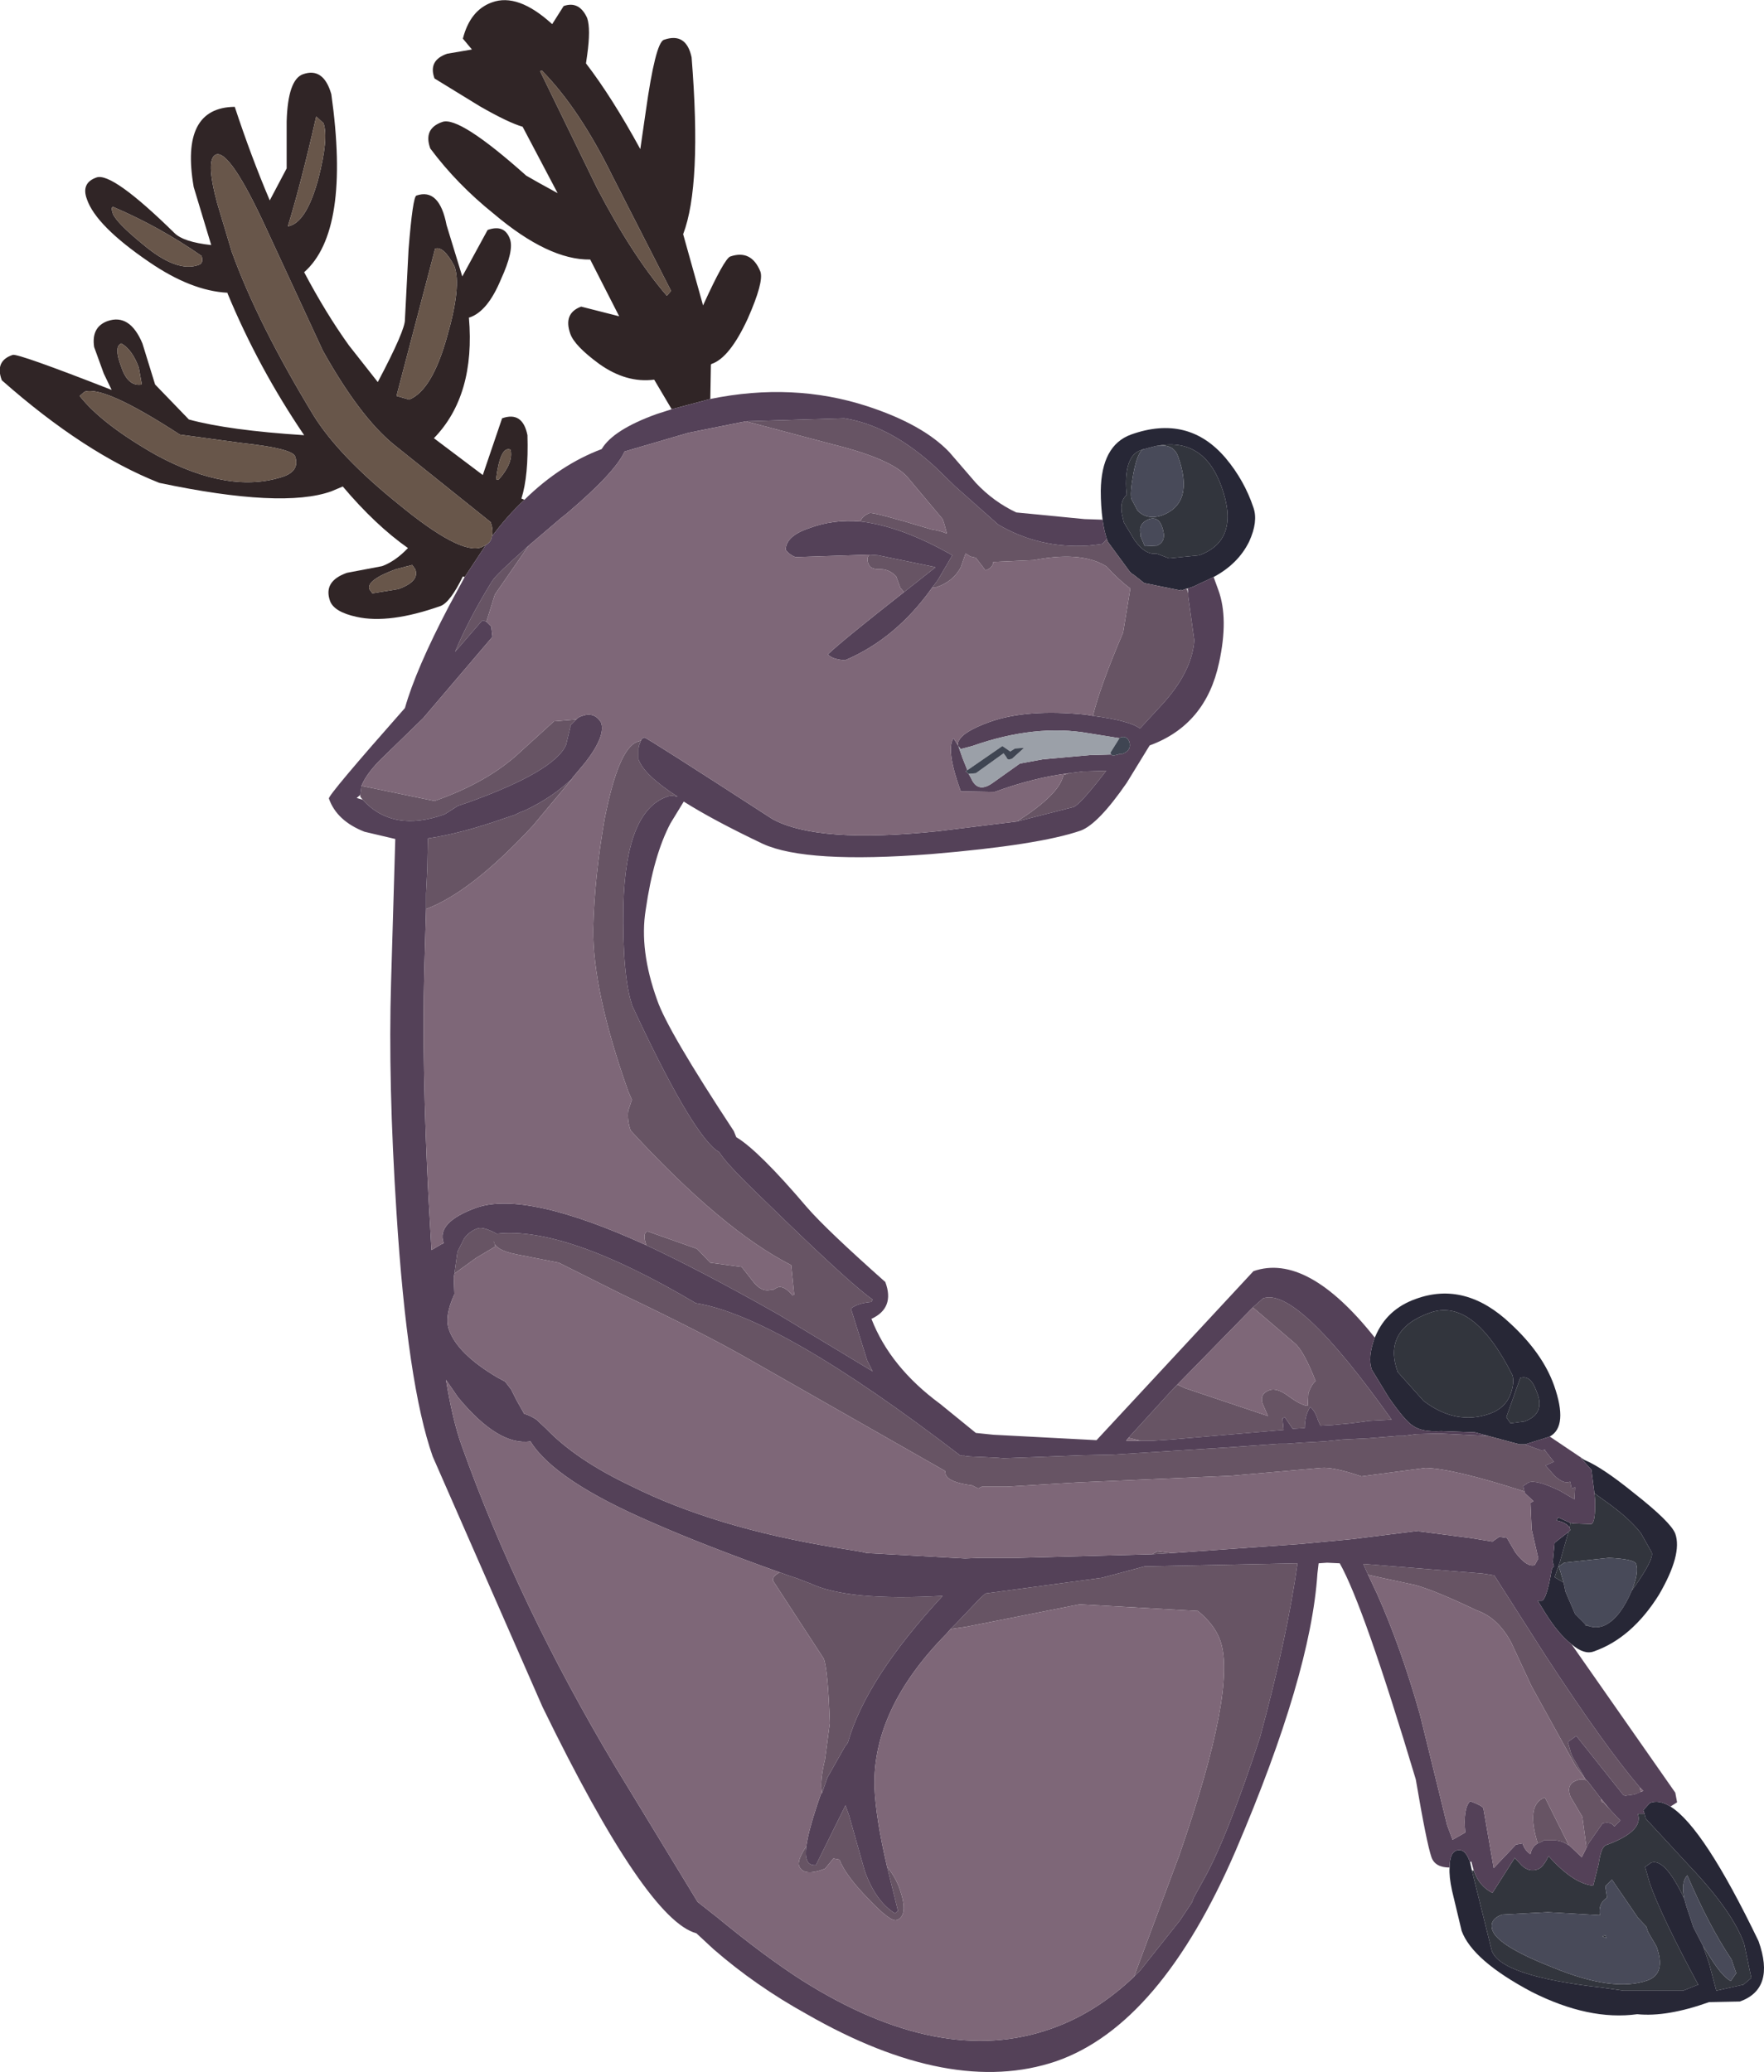<?xml version="1.0" encoding="UTF-8" standalone="no"?>
<svg xmlns:xlink="http://www.w3.org/1999/xlink" height="171.65px" width="146.15px" xmlns="http://www.w3.org/2000/svg">
  <g transform="matrix(1.0, 0.0, 0.0, 1.0, 53.85, 32.6)">
    <path d="M-15.35 15.2 L-15.5 15.15 Q-16.55 17.3 -17.35 17.6 -21.6 19.1 -24.3 18.5 -26.15 18.1 -26.5 17.2 -27.1 15.55 -25.1 14.85 L-22.2 14.3 Q-21.1 13.9 -20.05 12.8 -22.75 10.9 -25.45 7.7 L-26.4 8.1 Q-30.45 9.55 -40.65 7.4 -46.85 4.95 -53.7 -1.1 -54.3 -2.7 -52.8 -3.2 -52.4 -3.35 -44.6 -0.3 L-45.25 -1.65 -46.05 -3.85 Q-46.3 -5.5 -44.95 -6.0 -43.1 -6.65 -42.05 -4.15 L-41.0 -0.75 -38.2 2.15 Q-34.9 3.05 -28.65 3.45 -32.45 -2.15 -35.0 -8.3 L-35.0 -8.35 Q-38.0 -8.5 -41.5 -10.9 -45.9 -13.9 -46.65 -16.1 -47.15 -17.45 -45.85 -17.9 -44.55 -18.35 -39.4 -13.3 -38.65 -12.55 -36.35 -12.3 L-37.8 -17.1 Q-38.95 -23.7 -34.4 -23.75 -33.05 -19.65 -31.5 -16.0 L-30.1 -18.65 -30.1 -22.55 Q-30.0 -26.0 -28.75 -26.45 -27.05 -27.05 -26.4 -24.8 -24.8 -13.45 -28.65 -10.05 -26.85 -6.65 -24.95 -4.0 L-22.55 -0.95 Q-20.25 -5.3 -20.3 -6.15 L-20.0 -11.95 Q-19.65 -16.3 -19.35 -16.4 -17.45 -17.05 -16.85 -13.95 L-15.55 -9.7 -13.45 -13.55 Q-12.05 -14.05 -11.6 -12.8 -11.25 -11.85 -12.35 -9.45 -13.45 -6.8 -14.95 -6.3 L-15.0 -6.3 Q-14.45 0.15 -17.9 3.7 L-13.85 6.75 -12.25 2.05 Q-10.55 1.45 -10.15 3.45 -10.05 6.8 -10.65 8.7 L-10.4 8.8 Q-11.85 10.15 -13.1 11.85 -12.95 11.35 -13.2 10.65 L-21.25 4.2 Q-24.05 1.9 -27.1 -3.55 L-31.8 -13.7 Q-34.8 -20.2 -35.95 -19.8 -36.85 -19.45 -35.85 -15.75 L-34.65 -11.75 Q-32.5 -5.8 -27.85 1.85 -25.75 5.2 -20.85 9.15 -15.75 13.35 -14.0 12.75 L-13.6 12.55 -15.35 15.2 M1.8 1.3 L0.35 -1.15 Q-1.95 -0.85 -4.2 -2.45 -6.25 -3.95 -6.6 -4.95 -7.2 -6.65 -5.7 -7.2 L-2.55 -6.4 -4.95 -11.1 Q-8.4 -11.05 -12.95 -14.9 -16.0 -17.35 -18.2 -20.3 -18.8 -21.95 -17.2 -22.5 -15.8 -23.0 -10.25 -18.05 -9.4 -17.55 -7.65 -16.6 L-10.55 -22.1 Q-11.75 -22.45 -14.1 -23.8 L-17.85 -26.1 Q-18.4 -27.6 -16.8 -28.15 L-14.75 -28.5 -15.5 -29.4 Q-14.9 -31.75 -13.1 -32.4 -10.95 -33.2 -8.1 -30.6 L-7.15 -32.1 Q-5.85 -32.55 -5.2 -31.1 -4.9 -30.2 -5.2 -28.05 L-5.3 -27.35 Q-3.15 -24.55 -0.8 -20.25 L-0.35 -23.35 Q0.45 -29.05 1.15 -29.3 3.0 -29.95 3.45 -27.85 4.3 -17.25 2.75 -13.2 L4.4 -7.3 Q6.15 -11.15 6.65 -11.35 8.4 -11.95 9.15 -10.1 9.45 -9.25 8.1 -6.2 6.6 -2.95 5.1 -2.45 L5.05 -2.4 5.0 0.45 1.8 1.3 M-8.95 -26.75 L-9.1 -26.7 -4.4 -17.05 Q-1.45 -11.4 1.4 -8.1 L1.75 -8.5 -3.1 -18.0 Q-5.85 -23.6 -8.95 -26.75 M-16.2 -10.55 Q-17.1 -12.25 -17.8 -12.0 L-21.0 0.2 -19.95 0.5 Q-18.05 -0.25 -16.8 -4.75 -15.6 -8.9 -16.2 -10.55 M-46.85 -0.15 L-47.25 0.2 Q-45.4 2.55 -40.9 5.1 -34.8 8.4 -30.3 6.85 -29.0 6.35 -29.4 5.2 -29.65 4.55 -33.8 4.1 L-38.95 3.4 Q-45.25 -0.7 -46.85 -0.15 M-43.8 -4.15 Q-44.45 -3.9 -43.8 -2.2 -43.25 -0.55 -42.1 -0.75 L-42.35 -2.15 Q-42.9 -3.65 -43.8 -4.15 M-44.45 -15.45 Q-44.7 -15.5 -44.5 -14.9 -44.2 -14.15 -42.0 -12.35 -39.2 -10.0 -37.4 -10.65 -36.95 -10.8 -37.15 -11.4 -40.6 -13.8 -44.45 -15.45 M-27.05 -22.4 L-27.65 -22.95 Q-28.9 -17.45 -30.0 -13.85 -28.5 -14.1 -27.5 -17.7 -26.6 -21.15 -27.05 -22.4 M-12.75 7.1 L-12.55 7.15 Q-11.3 5.75 -11.55 4.65 -12.4 4.3 -12.75 7.1 M-19.7 14.2 L-21.05 14.55 Q-23.5 15.45 -23.25 16.2 L-23.0 16.55 -20.85 16.2 Q-19.05 15.55 -19.45 14.55 L-19.7 14.2" fill="#302526" fill-rule="evenodd" stroke="none"/>
    <path d="M-13.6 12.55 L-14.0 12.75 Q-15.75 13.35 -20.85 9.15 -25.75 5.2 -27.85 1.85 -32.5 -5.8 -34.65 -11.75 L-35.85 -15.75 Q-36.85 -19.45 -35.95 -19.8 -34.8 -20.2 -31.8 -13.7 L-27.1 -3.55 Q-24.05 1.9 -21.25 4.2 L-13.2 10.65 Q-12.95 11.35 -13.1 11.85 -13.15 12.3 -13.6 12.55 M-27.05 -22.4 Q-26.6 -21.15 -27.5 -17.7 -28.5 -14.1 -30.0 -13.85 -28.9 -17.45 -27.65 -22.95 L-27.05 -22.4 M-44.45 -15.45 Q-40.6 -13.8 -37.15 -11.4 -36.95 -10.8 -37.4 -10.65 -39.2 -10.0 -42.0 -12.35 -44.2 -14.15 -44.5 -14.9 -44.7 -15.5 -44.45 -15.45 M-43.8 -4.15 Q-42.9 -3.65 -42.35 -2.15 L-42.1 -0.75 Q-43.25 -0.55 -43.8 -2.2 -44.45 -3.9 -43.8 -4.15 M-46.85 -0.15 Q-45.25 -0.7 -38.95 3.4 L-33.8 4.1 Q-29.65 4.55 -29.4 5.2 -29.0 6.35 -30.3 6.85 -34.8 8.4 -40.9 5.1 -45.4 2.55 -47.25 0.2 L-46.85 -0.15 M-16.2 -10.55 Q-15.6 -8.9 -16.8 -4.75 -18.05 -0.25 -19.95 0.5 L-21.0 0.2 -17.8 -12.0 Q-17.1 -12.25 -16.2 -10.55 M-8.95 -26.75 Q-5.85 -23.6 -3.1 -18.0 L1.75 -8.5 1.4 -8.1 Q-1.45 -11.4 -4.4 -17.05 L-9.1 -26.7 -8.95 -26.75 M-12.75 7.1 Q-12.4 4.3 -11.55 4.65 -11.3 5.75 -12.55 7.15 L-12.75 7.1 M-19.7 14.2 L-19.45 14.55 Q-19.05 15.55 -20.85 16.2 L-23.0 16.55 -23.25 16.2 Q-23.5 15.45 -21.05 14.55 L-19.7 14.2" fill="#68564a" fill-rule="evenodd" stroke="none"/>
    <path d="M41.9 4.35 Q45.85 3.55 47.35 7.7 48.95 12.15 45.5 13.4 L43.0 13.65 41.95 13.25 Q41.05 13.4 40.15 12.15 L39.85 11.65 39.25 10.65 39.2 10.4 Q38.8 9.0 39.5 8.4 L39.45 7.8 Q39.35 5.15 40.65 4.7 L40.9 4.6 Q40.4 4.8 40.05 6.65 39.75 8.35 39.9 8.75 L40.4 9.7 Q41.2 10.5 42.4 10.1 45.15 9.1 43.75 5.2 43.35 4.1 41.9 4.35 M41.35 10.4 L41.25 10.45 Q40.45 10.8 40.65 11.65 L40.65 11.85 40.7 11.95 41.0 12.65 41.95 12.6 42.0 12.6 Q42.85 12.25 42.45 11.1 42.15 10.15 41.35 10.4 M71.45 81.3 Q71.65 81.9 71.3 82.9 70.85 84.05 69.6 84.5 66.8 85.5 64.1 83.45 L61.95 81.05 Q60.7 77.55 64.6 76.15 68.2 74.85 71.45 81.3 M68.25 122.35 Q68.7 123.65 69.8 124.2 L71.65 121.3 72.25 121.95 Q72.85 122.5 73.55 122.25 74.0 122.1 74.45 121.15 76.5 123.45 78.15 123.6 L78.6 121.8 Q78.8 120.4 79.2 120.25 82.35 119.1 81.85 117.65 L82.4 117.65 82.5 118.05 86.2 122.05 Q89.7 125.75 90.65 128.4 L91.25 131.25 90.6 131.8 88.35 132.3 87.75 130.05 87.25 128.6 87.6 129.15 Q88.8 131.15 89.55 131.5 L90.0 130.85 89.6 129.7 Q87.75 126.95 85.95 122.75 85.4 123.3 85.7 124.7 84.1 121.3 82.95 121.7 L82.45 122.05 82.85 123.45 Q83.9 126.35 86.85 131.8 L85.6 132.3 80.65 132.3 78.9 132.05 Q70.5 131.1 69.75 129.0 L68.1 122.35 68.25 122.35 M79.15 127.7 L79.25 127.95 78.9 127.8 79.15 127.7 M70.6 126.0 Q69.5 126.4 69.8 127.3 70.25 128.6 74.85 130.4 79.85 132.45 82.65 131.45 84.2 130.9 83.4 128.65 L82.7 127.45 82.55 127.0 81.85 126.25 79.7 123.1 79.15 123.65 79.3 124.6 Q78.55 125.05 78.7 126.05 L74.4 125.8 70.6 126.0 M73.45 82.65 Q74.25 84.5 72.45 85.15 L71.3 85.3 70.95 84.8 72.1 81.55 Q72.95 81.25 73.45 82.65 M76.25 93.55 L76.55 93.6 78.0 93.65 Q78.35 93.5 78.3 91.65 L78.25 91.1 79.5 92.0 Q81.2 93.25 82.1 94.4 L83.0 96.0 Q83.2 96.55 81.5 98.95 L81.35 99.15 Q81.95 97.65 81.7 96.95 81.55 96.55 79.45 96.45 L75.75 96.85 75.3 97.15 75.7 98.5 74.95 98.05 75.4 96.75 76.1 94.3 76.25 94.15 76.2 93.95 76.25 93.55 M77.8 102.1 L77.75 102.1 77.5 102.05 77.5 101.95 77.8 102.1" fill="#32353d" fill-rule="evenodd" stroke="none"/>
    <path d="M40.9 4.6 L40.95 4.6 41.9 4.35 Q43.35 4.1 43.75 5.2 45.15 9.1 42.4 10.1 41.2 10.5 40.4 9.7 L39.9 8.75 Q39.75 8.35 40.05 6.65 40.4 4.8 40.9 4.6 M41.35 10.4 Q42.15 10.15 42.45 11.1 42.85 12.25 42.0 12.6 L41.95 12.6 41.0 12.65 40.7 11.95 40.65 11.85 40.65 11.65 Q40.45 10.8 41.25 10.45 L41.35 10.4 M85.7 124.7 Q85.4 123.3 85.95 122.75 87.75 126.95 89.6 129.7 L90.0 130.85 89.55 131.5 Q88.8 131.15 87.6 129.15 L87.25 128.6 86.45 127.05 85.85 125.25 85.7 124.7 M70.6 126.0 L74.4 125.8 78.7 126.05 Q78.55 125.05 79.3 124.6 L79.15 123.65 79.7 123.1 81.85 126.25 82.55 127.0 82.7 127.45 83.4 128.65 Q84.2 130.9 82.65 131.45 79.85 132.45 74.85 130.4 70.25 128.6 69.8 127.3 69.5 126.4 70.6 126.0 M79.15 127.7 L78.9 127.8 79.25 127.95 79.15 127.7 M81.35 99.15 L81.1 99.7 Q80.15 101.65 78.95 102.1 78.35 102.3 77.8 102.1 L77.5 101.95 76.65 101.1 75.85 99.25 75.7 98.5 75.3 97.15 75.75 96.85 79.45 96.45 Q81.55 96.55 81.7 96.95 81.95 97.65 81.35 99.15" fill="#484a59" fill-rule="evenodd" stroke="none"/>
    <path d="M37.5 10.45 Q37.35 9.3 37.35 8.05 37.4 4.3 39.85 3.4 44.6 1.7 47.7 5.35 49.25 7.2 50.0 9.45 50.4 10.6 49.65 12.25 48.75 14.1 46.7 15.2 L45.0 16.0 44.55 16.15 44.45 16.15 44.35 16.2 44.25 16.25 44.2 16.25 44.1 16.3 44.0 16.25 43.9 16.3 40.95 15.7 40.0 14.95 40.0 15.0 39.75 14.75 37.95 12.3 37.85 12.05 Q37.6 11.25 37.5 10.45 M60.05 78.2 L60.1 78.1 Q61.05 75.85 63.45 75.0 67.55 73.5 71.3 77.05 73.95 79.5 74.9 82.15 76.1 85.55 74.55 86.4 L74.25 86.5 72.5 87.05 72.05 87.05 69.45 86.35 68.35 86.05 65.55 85.95 Q63.95 86.05 63.2 85.5 62.55 85.1 61.2 83.15 L59.8 80.85 Q59.45 79.85 60.05 78.2 M77.45 88.35 Q78.9 88.95 81.55 91.1 84.6 93.5 84.95 94.45 85.55 96.15 83.6 99.5 81.35 103.1 78.2 104.2 77.4 104.5 76.35 103.6 75.3 102.8 74.2 101.05 L73.55 100.0 73.85 100.0 73.9 100.0 Q74.3 99.85 74.7 97.5 L74.75 97.3 74.9 97.15 74.8 96.8 74.95 95.2 76.1 94.3 75.4 96.75 74.95 98.05 75.7 98.5 75.85 99.25 76.65 101.1 77.5 101.95 77.5 102.05 77.75 102.1 77.8 102.1 Q78.35 102.3 78.95 102.1 80.15 101.65 81.1 99.7 L81.35 99.15 81.5 98.95 Q83.2 96.55 83.0 96.0 L82.1 94.4 Q81.2 93.25 79.5 92.0 L78.25 91.1 78.0 89.15 77.1 88.15 77.45 88.35 M84.55 117.05 Q87.3 118.75 91.85 128.2 93.25 132.15 90.3 133.2 L87.75 133.25 Q84.25 134.5 81.8 134.25 77.8 134.8 73.05 132.4 68.15 129.8 67.25 127.35 L66.45 124.0 Q66.2 122.85 66.25 122.1 66.25 120.9 66.8 120.7 67.5 120.45 67.9 121.55 L67.95 121.65 68.1 122.35 69.75 129.0 Q70.5 131.1 78.9 132.05 L80.65 132.3 85.6 132.3 86.85 131.8 Q83.9 126.35 82.85 123.45 L82.45 122.05 82.95 121.7 Q84.1 121.3 85.7 124.7 L85.85 125.25 86.45 127.05 87.25 128.6 87.75 130.05 88.35 132.3 90.6 131.8 91.25 131.25 90.65 128.4 Q89.7 125.75 86.2 122.05 L82.5 118.05 82.4 117.65 82.3 117.35 82.85 116.75 Q83.6 116.45 84.55 117.05 M40.9 4.6 L40.65 4.7 Q39.35 5.15 39.45 7.8 L39.5 8.4 Q38.8 9.0 39.2 10.4 L39.25 10.65 39.85 11.65 40.15 12.15 Q41.05 13.4 41.95 13.25 L43.0 13.65 45.5 13.4 Q48.95 12.15 47.35 7.7 45.85 3.55 41.9 4.35 L40.95 4.6 40.9 4.6 M71.45 81.3 Q68.2 74.85 64.6 76.15 60.7 77.55 61.95 81.05 L64.1 83.45 Q66.8 85.5 69.6 84.5 70.85 84.05 71.3 82.9 71.65 81.9 71.45 81.3 M73.45 82.65 Q72.95 81.25 72.1 81.55 L70.95 84.8 71.3 85.3 72.45 85.15 Q74.25 84.5 73.45 82.65 M76.25 93.55 L76.2 93.95 Q75.9 93.5 75.1 93.35 L75.25 93.1 76.25 93.55" fill="#272736" fill-rule="evenodd" stroke="none"/>
    <path d="M44.45 16.15 L44.5 16.25 44.6 16.55 44.6 16.75 44.6 16.85 45.1 20.45 Q44.9 23.1 42.35 25.85 L40.6 27.75 Q39.75 27.1 36.7 26.7 37.3 24.25 39.2 19.8 L39.8 16.15 Q38.85 15.45 37.85 14.35 L37.7 14.25 Q35.65 13.05 31.8 13.8 L28.45 13.95 Q28.4 14.45 27.8 14.65 L27.0 13.6 26.55 13.5 26.15 13.25 25.75 14.4 Q25.1 15.6 23.7 16.05 L23.4 16.05 23.85 15.45 25.05 13.4 Q20.85 11.0 17.45 10.6 17.55 10.15 18.2 9.9 18.5 9.8 23.3 11.25 24.0 11.35 24.6 11.6 L24.4 10.85 24.25 10.4 21.4 7.0 Q20.15 5.45 15.1 4.2 L7.95 2.3 16.1 2.05 16.65 2.15 Q20.15 2.9 23.6 6.05 L25.3 7.7 28.85 10.85 Q32.25 12.85 36.3 12.6 L37.2 12.5 37.5 12.45 37.85 12.05 37.95 12.3 39.75 14.75 40.0 15.0 40.0 14.95 40.95 15.7 43.9 16.3 44.0 16.25 44.1 16.3 44.2 16.25 44.25 16.25 44.35 16.2 44.45 16.15 M18.9 13.4 L23.5 14.35 23.65 14.4 21.05 16.45 20.75 16.1 20.4 15.15 Q19.8 14.5 18.95 14.55 18.25 14.55 18.1 14.1 17.9 13.6 18.2 13.35 L18.9 13.4 M-10.05 12.6 L-12.85 16.65 -13.55 18.9 -13.8 18.8 -13.9 18.8 -16.15 21.4 Q-15.05 18.75 -13.15 15.65 L-13.05 15.5 Q-12.75 15.0 -10.05 12.6 M-23.9 32.5 L-17.85 33.75 Q-13.4 32.2 -10.7 29.65 L-7.95 27.15 -6.1 27.0 -6.55 27.45 -6.6 27.45 -6.6 27.65 -6.95 29.1 Q-7.9 31.3 -15.15 33.9 L-15.9 34.15 -17.0 34.85 Q-21.3 36.4 -23.8 33.65 L-24.0 33.4 -24.0 33.25 -23.9 32.5 M-6.4 31.85 L-9.7 35.8 Q-14.8 41.3 -18.55 42.7 L-18.55 41.4 -18.45 39.35 -18.4 36.85 Q-15.65 36.45 -12.1 35.2 L-11.2 34.9 -10.8 34.7 -10.4 34.55 Q-8.05 33.45 -6.4 31.85 M-0.3 70.55 Q-0.65 69.55 -0.2 69.4 L3.9 70.85 5.0 72.0 7.6 72.35 8.5 73.5 Q9.2 74.45 10.0 74.25 L10.2 74.25 10.55 74.05 Q11.1 73.85 11.8 74.7 L11.95 74.65 11.7 72.2 Q6.0 69.3 -1.6 61.05 -1.9 60.2 -1.8 59.4 L-1.5 58.5 -1.8 57.8 Q-4.75 49.5 -4.7 44.35 -4.6 40.05 -3.75 35.2 -2.6 29.4 -1.05 28.85 L-0.75 28.75 -0.9 29.15 -0.95 29.4 -0.95 29.45 -0.95 30.3 Q-0.5 31.6 2.3 33.4 1.75 33.25 1.4 33.4 -2.0 34.6 -2.2 42.4 -2.3 48.3 -1.45 50.75 3.25 60.85 5.45 62.65 L5.75 62.85 Q6.25 63.75 9.65 67.0 L11.35 68.65 Q16.85 73.95 18.45 75.05 L18.35 75.25 Q17.2 75.35 16.65 75.8 L18.0 80.1 18.45 81.0 10.75 76.35 10.4 76.15 Q4.3 72.7 -0.3 70.55 M30.4 35.45 Q33.95 33.2 34.25 31.6 L34.75 31.45 35.9 31.3 36.1 31.3 37.8 31.25 Q35.65 34.05 35.1 34.25 L30.4 35.45 M72.45 90.95 Q66.55 89.05 64.25 89.0 L58.95 89.7 Q56.6 88.9 55.6 89.0 L48.15 89.65 35.45 90.2 29.6 90.55 27.5 90.55 27.2 90.7 26.7 90.45 Q24.75 90.2 24.5 89.55 L24.45 89.25 7.95 79.85 Q4.35 77.8 -2.35 74.6 L-7.55 72.0 -11.1 71.3 Q-12.85 70.95 -12.95 70.2 L-12.8 70.65 -14.4 71.6 -16.2 72.9 -15.95 71.1 -15.4 70.0 Q-15.0 69.45 -14.4 69.2 L-14.25 69.15 Q-13.8 69.0 -12.7 69.6 -7.0 68.95 3.8 75.35 10.7 76.45 25.75 88.0 L25.85 87.95 26.0 87.95 26.05 88.0 26.5 88.05 28.7 88.15 29.3 88.2 35.85 87.95 38.35 87.9 47.9 87.3 52.1 87.0 52.75 87.0 54.05 86.9 55.9 86.8 57.35 86.65 59.4 86.55 59.45 86.55 61.9 86.35 62.4 86.35 63.5 86.2 65.35 86.15 69.45 86.35 72.05 87.05 72.5 87.05 73.85 87.55 74.2 87.5 74.15 87.55 74.9 88.5 74.75 88.55 74.2 88.8 74.95 89.65 Q75.7 90.35 76.2 90.15 L76.25 90.15 76.35 90.7 76.65 90.6 76.6 91.6 75.4 90.9 Q73.45 89.95 72.8 90.2 L72.35 90.5 72.45 90.95 M41.6 96.15 L42.05 95.9 43.25 96.05 41.6 96.15 M40.1 131.15 L43.85 121.1 Q48.65 107.25 47.25 103.3 46.8 102.0 45.4 100.85 L35.6 100.3 26.25 102.15 24.9 102.35 25.35 101.9 27.35 99.8 27.8 99.4 37.45 98.1 41.0 97.15 41.3 97.15 53.65 96.9 Q52.8 103.0 50.55 111.3 47.8 119.7 45.85 123.15 L45.05 124.6 44.9 125.0 44.2 126.05 43.9 126.5 40.6 130.65 40.05 131.2 40.1 131.15 M19.65 122.05 Q20.35 122.9 20.7 123.9 21.45 126.1 20.45 126.45 19.95 126.65 18.1 124.7 16.2 122.75 15.7 121.45 L15.2 121.35 14.5 122.2 Q12.7 122.9 12.35 121.95 12.2 121.5 12.95 120.35 12.85 121.1 13.0 121.45 13.15 121.95 13.75 121.9 L16.2 116.95 16.5 117.8 17.8 122.4 Q18.7 124.9 20.3 125.9 L20.55 125.7 19.65 122.05 M14.25 115.9 Q14.05 115.05 14.5 113.15 L14.9 110.15 Q14.75 105.75 14.4 104.8 L10.2 98.35 Q10.1 98.0 10.75 97.65 L11.45 97.9 12.2 98.15 13.1 98.5 13.25 98.55 Q16.35 100.05 24.25 99.6 17.9 106.45 16.4 111.75 L16.3 111.9 16.2 112.0 14.7 114.65 14.25 115.95 14.25 115.9 M43.25 82.55 L43.7 82.1 44.35 82.4 51.2 84.7 50.75 83.65 Q50.5 82.85 51.35 82.55 51.95 82.35 52.9 83.05 54.0 83.85 54.5 83.85 L54.55 82.8 Q54.8 82.1 55.15 81.8 54.15 79.25 53.4 78.65 L49.95 75.7 50.8 74.95 Q53.6 73.95 61.45 85.0 L59.55 85.1 59.25 85.15 58.1 85.3 56.5 85.45 55.55 85.5 55.35 85.05 Q55.1 84.25 54.7 83.95 54.25 84.65 54.25 85.7 L53.25 85.75 52.6 84.8 52.4 84.9 52.5 85.85 43.15 86.65 41.6 86.75 40.65 86.75 39.65 86.5 43.25 82.55 M59.5 97.85 L59.1 96.95 69.0 97.75 69.95 97.9 74.2 104.55 Q79.1 112.05 82.0 115.45 L82.1 115.85 81.55 116.05 80.8 116.15 80.65 116.1 76.75 111.2 76.05 111.7 76.3 112.6 76.4 112.85 76.5 113.05 77.2 114.25 77.55 114.85 76.7 113.7 73.05 107.1 71.35 103.45 Q70.25 101.4 68.5 100.8 65.05 99.15 63.4 98.7 L60.15 98.0 59.5 97.85 M73.55 120.1 Q72.55 116.85 74.15 116.3 L76.1 120.2 76.1 120.25 Q75.6 119.9 75.05 119.85 L74.05 119.85 73.9 119.95 73.55 120.1 M77.8 120.05 L77.6 120.5 77.25 117.9 76.25 116.2 Q75.9 115.2 76.75 114.9 77.2 114.7 77.65 114.9 L78.8 116.4 78.8 116.45 78.85 116.65 79.0 116.7 79.5 117.25 80.05 117.85 80.4 118.2 79.9 118.7 Q79.6 118.25 78.9 118.45 L78.9 118.5 78.85 118.55 77.8 120.05" fill="#675464" fill-rule="evenodd" stroke="none"/>
    <path d="M-10.4 8.8 Q-7.45 5.9 -4.0 4.6 -3.05 3.0 0.55 1.7 L1.8 1.3 5.0 0.45 Q11.85 -0.95 18.0 1.05 22.6 2.55 24.8 4.85 L27.0 7.4 Q28.45 8.95 30.35 9.85 L36.0 10.4 37.5 10.45 Q37.6 11.25 37.85 12.05 L37.5 12.45 37.2 12.5 36.3 12.6 Q32.25 12.85 28.85 10.85 L25.3 7.7 23.6 6.05 Q20.15 2.9 16.65 2.15 L16.1 2.05 7.95 2.3 4.7 2.95 3.2 3.25 -2.1 4.8 Q-2.9 6.55 -6.85 9.9 L-7.35 10.3 -10.05 12.6 Q-12.75 15.0 -13.05 15.5 L-13.15 15.65 Q-15.05 18.75 -16.15 21.4 L-13.9 18.8 -13.8 18.8 -13.55 18.9 -13.15 19.3 -13.05 20.15 -18.8 26.9 -22.45 30.45 Q-23.55 31.6 -23.9 32.5 L-24.0 33.25 -24.3 33.5 -23.8 33.65 Q-21.3 36.4 -17.0 34.85 L-15.9 34.15 -15.15 33.9 Q-7.9 31.3 -6.95 29.1 L-6.6 27.65 -6.6 27.45 -6.55 27.45 -6.1 27.0 Q-5.95 26.8 -5.6 26.7 -4.6 26.35 -4.05 27.25 -3.65 28.35 -5.35 30.55 L-6.4 31.8 -6.4 31.85 Q-8.05 33.45 -10.4 34.55 L-10.8 34.7 -11.2 34.9 -12.1 35.2 Q-15.65 36.45 -18.4 36.85 L-18.45 39.35 -18.55 41.4 -18.55 42.7 -18.7 47.85 Q-18.9 55.75 -18.35 66.55 L-18.1 70.95 -17.25 70.45 -17.1 70.4 -17.1 70.35 Q-17.7 68.65 -14.4 67.45 -10.3 66.0 -0.3 70.55 4.3 72.7 10.4 76.15 L10.75 76.35 18.45 81.0 18.0 80.1 16.65 75.8 Q17.2 75.35 18.35 75.25 L18.45 75.05 Q16.85 73.95 11.35 68.65 L9.65 67.0 Q6.25 63.75 5.75 62.85 L5.45 62.65 Q3.25 60.85 -1.45 50.75 -2.3 48.3 -2.2 42.4 -2.0 34.6 1.4 33.4 1.75 33.25 2.3 33.4 -0.5 31.6 -0.95 30.3 L-0.95 29.45 -0.95 29.4 -0.9 29.15 -0.75 28.75 Q-0.7 28.55 -0.45 28.5 -0.35 28.45 10.15 35.25 13.9 37.3 23.9 36.25 L30.4 35.45 35.1 34.25 Q35.65 34.05 37.8 31.25 L36.1 31.3 35.9 31.3 34.75 31.45 Q31.85 31.8 28.55 33.0 L25.75 32.95 Q24.5 29.5 25.15 28.55 L25.55 29.2 Q25.45 28.95 25.6 28.75 25.95 28.0 28.15 27.2 31.25 26.1 36.1 26.6 L36.7 26.7 Q39.75 27.1 40.6 27.75 L42.35 25.85 Q44.9 23.1 45.1 20.45 L44.6 16.85 44.6 16.75 44.6 16.55 44.55 16.15 45.0 16.0 46.7 15.2 47.1 16.3 Q47.95 18.65 47.15 22.3 46.05 27.45 41.4 29.15 L39.5 32.25 Q37.15 35.65 35.7 36.2 32.25 37.4 23.3 38.15 12.95 38.95 9.35 37.3 5.25 35.35 2.8 33.8 L1.7 35.6 Q0.3 38.25 -0.35 42.75 -0.9 46.1 0.6 50.25 1.45 52.75 6.95 61.1 L7.15 61.6 Q9.0 62.7 13.0 67.4 14.6 69.25 19.5 73.6 20.3 75.75 18.35 76.65 19.9 80.65 24.05 83.7 L27.0 86.1 28.45 86.25 37.0 86.7 50.0 72.7 Q54.45 71.15 60.05 78.2 59.45 79.85 59.8 80.85 L61.2 83.15 Q62.55 85.1 63.2 85.5 63.95 86.05 65.55 85.95 L68.35 86.05 69.45 86.35 65.35 86.15 63.5 86.2 62.4 86.35 61.9 86.35 59.45 86.55 59.4 86.55 57.35 86.65 55.9 86.8 54.05 86.9 52.75 87.0 52.1 87.0 47.9 87.3 38.35 87.9 35.85 87.95 29.3 88.2 28.7 88.15 26.5 88.05 26.05 88.0 26.0 87.95 25.85 87.95 25.75 88.0 Q10.7 76.45 3.8 75.35 -7.0 68.95 -12.7 69.6 -13.8 69.0 -14.25 69.15 L-14.4 69.2 Q-15.0 69.45 -15.4 70.0 L-15.95 71.1 -16.2 72.9 -16.25 73.25 -16.2 74.6 Q-17.05 76.45 -16.65 77.55 -15.95 79.55 -12.65 81.5 L-12.0 81.85 -11.5 82.5 -11.05 83.4 -10.4 84.55 -10.3 84.55 Q-9.85 84.7 -9.4 85.0 L-8.6 85.75 Q-6.1 88.35 -1.55 90.5 5.35 93.95 15.4 95.6 L17.55 95.95 17.95 96.05 26.1 96.5 27.35 96.45 30.45 96.45 41.6 96.15 43.25 96.05 44.7 95.95 53.9 95.3 58.15 94.9 63.75 94.2 63.7 94.25 67.95 94.8 69.8 95.1 70.3 94.75 70.35 94.7 71.0 94.8 71.7 96.0 Q72.65 97.25 73.3 97.05 L73.6 96.5 73.05 94.1 72.95 91.9 73.2 91.75 72.5 91.1 72.45 90.95 72.35 90.5 72.8 90.2 Q73.45 89.95 75.4 90.9 L76.6 91.6 76.65 90.6 76.35 90.7 76.25 90.15 76.2 90.15 Q75.7 90.35 74.95 89.65 L74.2 88.8 74.75 88.55 74.9 88.5 74.15 87.55 74.2 87.5 73.85 87.55 72.5 87.05 74.25 86.5 74.55 86.4 77.45 88.35 77.1 88.15 78.0 89.15 78.25 91.1 78.3 91.65 Q78.35 93.5 78.0 93.65 L76.55 93.6 76.25 93.55 75.25 93.1 75.1 93.35 Q75.9 93.5 76.2 93.95 L76.25 94.15 76.1 94.3 74.95 95.2 74.8 96.8 74.9 97.15 74.75 97.3 74.7 97.5 Q74.3 99.85 73.9 100.0 L73.85 100.0 73.55 100.0 74.2 101.05 Q75.3 102.8 76.35 103.6 L84.95 115.9 85.1 116.7 84.55 117.05 Q83.6 116.45 82.85 116.75 L82.3 117.35 82.4 117.65 81.85 117.65 Q82.35 119.1 79.2 120.25 78.8 120.4 78.6 121.8 L78.15 123.6 Q76.5 123.45 74.45 121.15 74.0 122.1 73.55 122.25 72.85 122.5 72.25 121.95 L71.65 121.3 69.8 124.2 Q68.7 123.65 68.25 122.35 L68.05 121.6 67.95 121.65 67.9 121.55 Q67.5 120.45 66.8 120.7 66.25 120.9 66.25 122.1 65.05 122.1 64.75 121.25 64.35 120.1 63.45 114.8 59.15 100.45 57.15 96.9 L56.1 96.85 55.4 96.9 55.3 97.75 Q54.75 106.15 48.55 120.65 42.3 135.15 33.65 138.15 24.95 141.1 13.0 134.25 8.75 131.9 5.25 128.85 L3.85 127.55 Q-0.3 126.45 -8.9 108.8 L-18.0 88.05 Q-20.1 82.1 -21.0 67.85 -21.7 57.0 -21.45 48.8 L-21.1 36.9 -23.65 36.3 Q-25.95 35.4 -26.6 33.55 -26.7 33.3 -20.3 26.05 -19.4 22.85 -16.65 17.6 L-15.35 15.2 -13.6 12.55 Q-13.15 12.3 -13.1 11.85 -11.85 10.15 -10.4 8.8 M17.45 10.6 Q20.85 11.0 25.05 13.4 L23.85 15.45 23.4 16.05 Q20.4 20.3 16.15 22.1 15.05 22.0 14.75 21.6 15.95 20.45 21.05 16.45 L23.65 14.4 23.5 14.35 18.9 13.4 18.2 13.35 12.05 13.55 Q11.55 13.35 11.25 12.95 11.25 11.8 13.2 11.15 15.2 10.4 17.45 10.6 M25.55 29.2 L25.9 30.2 26.3 31.2 26.15 31.3 26.4 31.5 26.6 31.85 Q27.15 33.15 28.4 32.25 L30.65 30.65 32.55 30.3 36.45 29.95 38.2 29.9 38.35 30.0 38.8 29.9 38.9 29.85 39.15 29.85 Q39.95 29.55 39.7 28.8 39.45 28.3 38.95 28.5 L38.9 28.55 36.4 28.15 Q31.95 27.35 26.7 29.2 L25.75 29.45 25.55 29.2 M10.75 97.65 Q4.45 95.4 0.25 93.55 -7.9 90.05 -9.9 86.8 -12.55 87.2 -15.9 83.15 L-16.9 81.7 Q-16.35 85.05 -15.6 87.15 -10.9 100.3 -2.9 113.7 L3.95 124.95 5.6 126.25 Q9.55 129.5 12.6 131.45 24.1 138.7 33.25 135.45 36.95 134.15 40.1 131.15 L40.05 131.2 40.6 130.65 43.9 126.5 44.2 126.05 44.9 125.0 45.05 124.6 45.85 123.15 Q47.8 119.7 50.55 111.3 52.8 103.0 53.65 96.9 L41.3 97.15 41.0 97.15 37.45 98.1 27.8 99.4 27.35 99.8 25.35 101.9 24.9 102.35 24.55 102.75 Q18.45 108.95 18.6 115.4 18.7 118.0 19.65 122.05 L20.55 125.7 20.3 125.9 Q18.7 124.9 17.8 122.4 L16.5 117.8 16.2 116.95 13.75 121.9 Q13.15 121.95 13.0 121.45 12.85 121.1 12.95 120.35 13.15 118.9 14.15 116.05 L14.25 115.9 14.25 115.95 14.7 114.65 16.2 112.0 16.3 111.9 16.4 111.75 Q17.9 106.45 24.25 99.6 16.35 100.05 13.25 98.55 L13.1 98.5 12.2 98.15 11.45 97.9 10.75 97.65 M49.95 75.7 L43.25 82.55 39.65 86.5 39.45 86.75 41.6 86.75 43.15 86.65 52.5 85.85 52.4 84.9 52.6 84.8 53.25 85.75 54.25 85.7 Q54.25 84.65 54.7 83.95 55.1 84.25 55.35 85.05 L55.55 85.5 56.5 85.45 58.1 85.3 59.25 85.15 59.55 85.1 61.45 85.0 Q53.6 73.95 50.8 74.95 L49.95 75.7 M69.0 97.75 L59.1 96.95 59.5 97.85 60.25 99.45 Q62.2 103.8 63.8 109.45 L66.05 118.6 66.5 119.8 67.55 119.2 Q67.35 117.25 67.95 116.6 69.0 117.0 69.05 117.2 L69.9 122.1 69.9 122.15 71.75 120.2 72.3 120.1 Q72.45 120.65 72.95 121.0 73.05 120.4 73.55 120.1 L73.9 119.95 74.05 119.85 75.05 119.85 Q75.6 119.9 76.1 120.25 L76.1 120.2 77.2 121.25 77.8 120.05 78.85 118.55 78.9 118.5 78.9 118.45 Q79.6 118.25 79.9 118.7 L80.4 118.2 80.05 117.85 79.5 117.25 78.8 116.4 77.65 114.9 77.55 114.85 77.2 114.25 76.5 113.05 76.4 112.85 76.3 112.6 76.05 111.7 76.75 111.2 80.65 116.1 80.8 116.15 81.55 116.05 82.3 115.75 82.0 115.45 Q79.1 112.05 74.2 104.55 L69.95 97.9 69.0 97.75" fill="#544158" fill-rule="evenodd" stroke="none"/>
    <path d="M7.95 2.3 L15.1 4.2 Q20.15 5.45 21.4 7.0 L24.25 10.4 24.4 10.85 24.6 11.6 Q24.0 11.35 23.3 11.25 18.5 9.8 18.2 9.9 17.55 10.15 17.45 10.6 15.2 10.4 13.2 11.15 11.25 11.8 11.25 12.95 11.55 13.35 12.05 13.55 L18.2 13.35 18.9 13.4 18.2 13.35 Q17.9 13.6 18.1 14.1 18.25 14.55 18.95 14.55 19.8 14.5 20.4 15.15 L20.75 16.1 21.05 16.45 Q15.95 20.45 14.75 21.6 15.05 22.0 16.15 22.1 20.4 20.3 23.4 16.05 L23.7 16.05 Q25.1 15.6 25.75 14.4 L26.15 13.25 26.55 13.5 27.0 13.6 27.8 14.65 Q28.4 14.45 28.45 13.95 L31.8 13.8 Q35.65 13.05 37.7 14.25 L37.85 14.35 Q38.85 15.45 39.8 16.15 L39.2 19.8 Q37.3 24.25 36.7 26.7 L36.1 26.6 Q31.25 26.1 28.15 27.2 25.95 28.0 25.6 28.75 25.45 28.95 25.55 29.2 L25.15 28.55 Q24.5 29.5 25.75 32.95 L28.55 33.0 Q31.85 31.8 34.75 31.45 L34.25 31.6 Q33.95 33.2 30.4 35.45 L23.9 36.25 Q13.9 37.3 10.15 35.25 -0.35 28.45 -0.45 28.5 -0.7 28.55 -0.75 28.75 L-1.05 28.85 Q-2.6 29.4 -3.75 35.2 -4.6 40.05 -4.7 44.35 -4.75 49.5 -1.8 57.8 L-1.5 58.5 -1.8 59.4 Q-1.9 60.2 -1.6 61.05 6.0 69.3 11.7 72.2 L11.95 74.65 11.8 74.7 Q11.1 73.85 10.55 74.05 L10.2 74.25 10.0 74.25 Q9.2 74.45 8.5 73.5 L7.6 72.35 5.0 72.0 3.9 70.85 -0.2 69.4 Q-0.65 69.55 -0.3 70.55 -10.3 66.0 -14.4 67.45 -17.7 68.65 -17.1 70.35 L-17.1 70.4 -17.25 70.45 -18.1 70.95 -18.35 66.55 Q-18.9 55.75 -18.7 47.85 L-18.55 42.7 Q-14.8 41.3 -9.7 35.8 L-6.4 31.85 -6.4 31.8 -5.35 30.55 Q-3.65 28.35 -4.05 27.25 -4.6 26.35 -5.6 26.7 -5.95 26.8 -6.1 27.0 L-7.95 27.15 -10.7 29.65 Q-13.4 32.2 -17.85 33.75 L-23.9 32.5 Q-23.55 31.6 -22.45 30.45 L-18.8 26.9 -13.05 20.15 -13.15 19.3 -13.55 18.9 -12.85 16.65 -10.05 12.6 -7.35 10.3 -6.85 9.9 Q-2.9 6.55 -2.1 4.8 L3.2 3.25 4.7 2.95 7.95 2.3 M38.2 29.9 L38.15 29.75 38.2 29.9 M-16.2 72.9 L-14.4 71.6 -12.8 70.65 -12.95 70.2 Q-12.85 70.95 -11.1 71.3 L-7.55 72.0 -2.35 74.6 Q4.35 77.8 7.95 79.85 L24.45 89.25 24.5 89.55 Q24.75 90.2 26.7 90.45 L27.2 90.7 27.5 90.55 29.6 90.55 35.45 90.2 48.15 89.65 55.6 89.0 Q56.6 88.9 58.95 89.7 L64.25 89.0 Q66.55 89.05 72.45 90.95 L72.5 91.1 73.2 91.75 72.95 91.9 73.05 94.1 73.6 96.5 73.3 97.05 Q72.65 97.25 71.7 96.0 L71.0 94.8 70.35 94.7 70.3 94.75 69.8 95.1 67.95 94.8 63.7 94.25 63.75 94.2 58.15 94.9 53.9 95.3 44.7 95.95 43.25 96.05 42.05 95.9 41.6 96.15 30.45 96.45 27.35 96.45 26.1 96.5 17.95 96.05 17.55 95.95 15.4 95.6 Q5.35 93.95 -1.55 90.5 -6.1 88.35 -8.6 85.75 L-9.4 85.0 Q-9.85 84.7 -10.3 84.55 L-10.4 84.55 -11.05 83.4 -11.5 82.5 -12.0 81.85 -12.65 81.5 Q-15.95 79.55 -16.65 77.55 -17.05 76.45 -16.2 74.6 L-16.25 73.25 -16.2 72.9 M40.1 131.15 Q36.95 134.15 33.25 135.45 24.1 138.7 12.6 131.45 9.55 129.5 5.6 126.25 L3.95 124.95 -2.9 113.7 Q-10.9 100.3 -15.6 87.15 -16.35 85.05 -16.9 81.7 L-15.9 83.15 Q-12.55 87.2 -9.9 86.8 -7.9 90.05 0.25 93.55 4.45 95.4 10.75 97.65 10.1 98.0 10.2 98.35 L14.4 104.8 Q14.75 105.75 14.9 110.15 L14.5 113.15 Q14.05 115.05 14.25 115.9 L14.15 116.05 Q13.15 118.9 12.95 120.35 12.2 121.5 12.35 121.95 12.7 122.9 14.5 122.2 L15.2 121.35 15.7 121.45 Q16.2 122.75 18.1 124.7 19.95 126.65 20.45 126.45 21.45 126.1 20.7 123.9 20.35 122.9 19.65 122.05 18.7 118.0 18.6 115.4 18.45 108.95 24.55 102.75 L24.9 102.35 26.25 102.15 35.6 100.3 45.4 100.85 Q46.8 102.0 47.25 103.3 48.65 107.25 43.85 121.1 L40.1 131.15 M49.95 75.7 L53.4 78.65 Q54.15 79.25 55.15 81.8 54.8 82.1 54.55 82.8 L54.5 83.85 Q54.0 83.85 52.9 83.05 51.95 82.35 51.35 82.55 50.5 82.85 50.75 83.65 L51.2 84.7 44.35 82.4 43.7 82.1 43.25 82.55 49.95 75.7 M39.65 86.5 L40.65 86.75 41.6 86.75 39.45 86.75 39.65 86.5 M59.5 97.85 L60.15 98.0 63.4 98.7 Q65.05 99.15 68.5 100.8 70.25 101.4 71.35 103.45 L73.05 107.1 76.7 113.7 77.55 114.85 77.65 114.9 Q77.2 114.7 76.75 114.9 75.9 115.2 76.25 116.2 L77.25 117.9 77.6 120.5 77.8 120.05 77.2 121.25 76.1 120.2 74.15 116.3 Q72.55 116.85 73.55 120.1 73.05 120.4 72.95 121.0 72.45 120.65 72.3 120.1 L71.75 120.2 69.9 122.15 69.9 122.1 69.05 117.2 Q69.0 117.0 67.95 116.6 67.35 117.25 67.55 119.2 L66.5 119.8 66.05 118.6 63.8 109.45 Q62.2 103.8 60.25 99.45 L59.5 97.85 M81.55 116.05 L82.1 115.85 82.0 115.45 82.3 115.75 81.55 116.05 M69.95 97.9 L69.0 97.75 69.95 97.9 M78.8 116.4 L79.5 117.25 79.0 116.7 78.85 116.65 78.8 116.45 78.8 116.4" fill="#7e6778" fill-rule="evenodd" stroke="none"/>
    <path d="M26.3 31.2 L25.9 30.2 25.55 29.2 25.75 29.45 26.7 29.2 Q31.95 27.35 36.4 28.15 L38.9 28.55 38.15 29.75 38.2 29.9 36.45 29.95 32.55 30.3 30.65 30.65 28.4 32.25 Q27.15 33.15 26.6 31.85 L26.4 31.5 26.45 31.5 27.0 31.45 29.3 29.8 29.55 30.15 Q29.6 30.4 30.0 30.25 L31.0 29.35 30.25 29.4 29.85 29.65 29.2 29.2 26.3 31.2" fill="#9ba0a8" fill-rule="evenodd" stroke="none"/>
    <path d="M26.3 31.2 L29.2 29.2 29.85 29.65 30.25 29.4 31.0 29.35 30.0 30.25 Q29.6 30.4 29.55 30.15 L29.3 29.8 27.0 31.45 26.45 31.5 26.4 31.5 26.15 31.3 26.3 31.2 M38.15 29.75 L38.9 28.55 38.95 28.5 Q39.45 28.3 39.7 28.8 39.95 29.55 39.15 29.85 L38.9 29.85 38.8 29.9 38.35 30.0 38.2 29.9 38.15 29.75" fill="#3f4552" fill-rule="evenodd" stroke="none"/>
  </g>
</svg>

